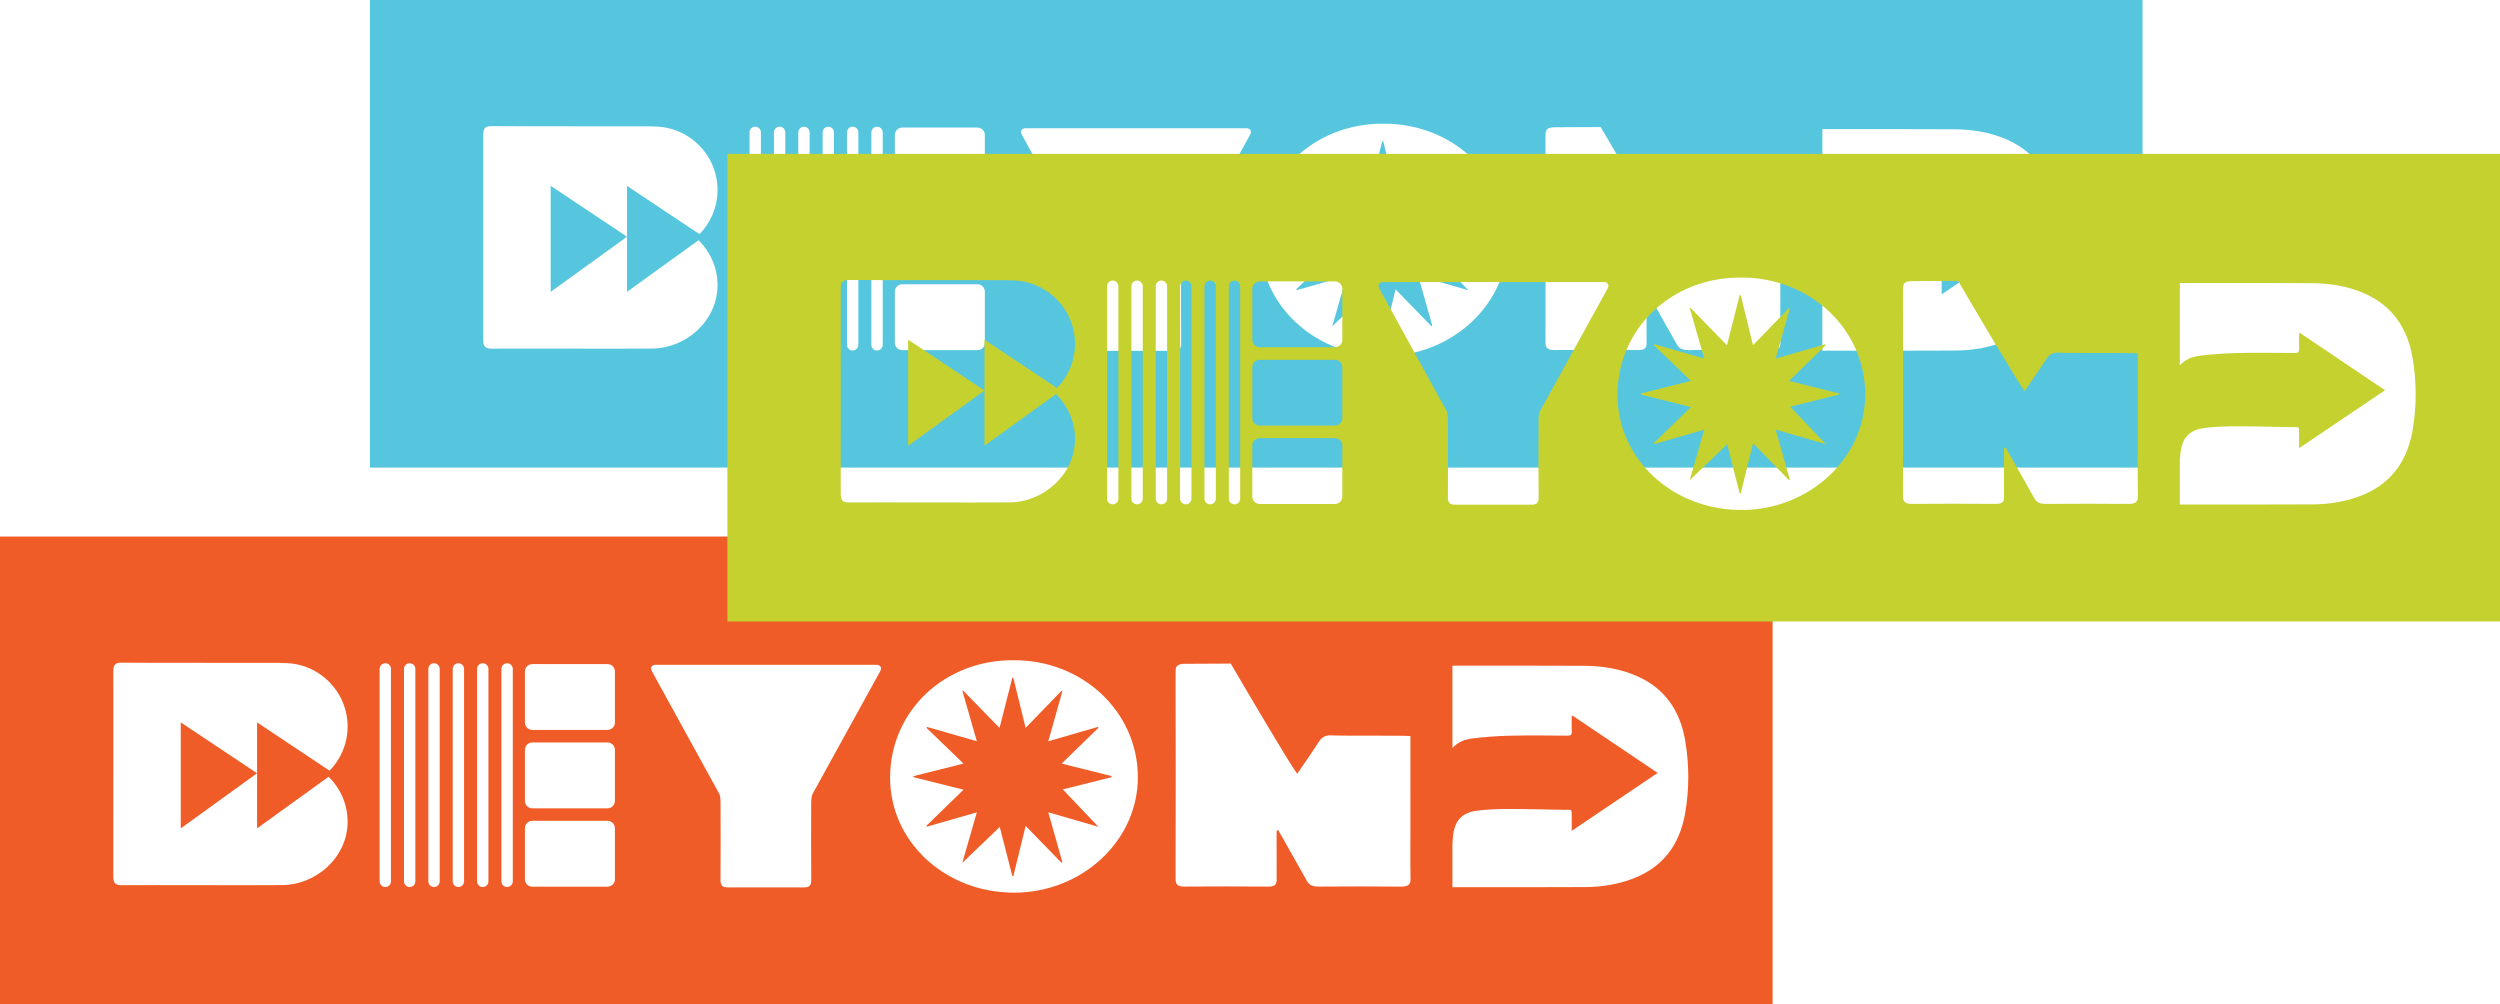 <svg xmlns="http://www.w3.org/2000/svg" viewBox="0 0 915.898 367.877"><defs><style>      .d {        fill: #f05c27;      }      .d, .e, .f {        stroke-width: 0px;      }      .g {        mix-blend-mode: multiply;      }      .e {        fill: #c5d12e;      }      .f {        fill: #56c6de;      }      .h {        isolation: isolate;      }    </style></defs><g class="h"><g id="b" data-name="Layer 2"><g id="c" data-name="Layer 1"><g><g><path class="f" d="M135.525,0v171.313h649.41V0H135.525ZM255.926,87.993c4.268,4.215,6.946,10.032,6.946,16.504,0,12.847-11.349,23.199-24.198,23.199-13.614.119-44.819-.061-58.435.034-2.383.016-3.221-.644-3.195-3.22l.007-75.042c-.022-2.473.64-3.28,3.121-3.259,13.613.115,43.886.03,57.501.071l1.935.078c12.848,0,23.264,10.415,23.264,23.262,0,6.3-2.533,11.982-6.602,16.169l-26.559-17.706v38.844l26.215-18.934ZM278.766,126.329c0,1.149-.93,2.081-2.081,2.081s-2.081-.932-2.081-2.081V48.5c0-1.149.93-2.081,2.081-2.081s2.081.932,2.081,2.081v77.83ZM287.692,126.329c0,1.149-.93,2.081-2.081,2.081s-2.081-.932-2.081-2.081V48.5c0-1.149.93-2.081,2.081-2.081s2.081.932,2.081,2.081v77.83ZM296.615,126.329c0,1.149-.93,2.081-2.081,2.081s-2.081-.932-2.081-2.081V48.5c0-1.149.93-2.081,2.081-2.081s2.081.932,2.081,2.081v77.83ZM305.541,126.329c0,1.149-.93,2.081-2.081,2.081s-2.081-.932-2.081-2.081V48.5c0-1.149.93-2.081,2.081-2.081s2.081.932,2.081,2.081v77.83ZM314.463,126.329c0,1.149-.93,2.081-2.081,2.081s-2.081-.932-2.081-2.081V48.5c0-1.149.93-2.081,2.081-2.081s2.081.932,2.081,2.081v77.83ZM323.389,126.329c0,1.149-.93,2.081-2.081,2.081s-2.081-.932-2.081-2.081V48.5c0-1.149.93-2.081,2.081-2.081s2.081.932,2.081,2.081v77.83ZM360.808,125.583c0,1.482-1.213,2.695-2.695,2.695h-27.587c-1.482,0-2.695-1.213-2.695-2.695v-18.735c0-1.482,1.213-2.695,2.695-2.695h27.587c1.482,0,2.695,1.213,2.695,2.695v18.735ZM360.808,96.872c0,1.482-1.213,2.695-2.695,2.695h-27.587c-1.482,0-2.695-1.213-2.695-2.695v-18.734c0-1.482,1.213-2.695,2.695-2.695h27.587c1.482,0,2.695,1.213,2.695,2.695v18.734ZM360.808,68.161c0,1.482-1.213,2.695-2.695,2.695h-27.587c-1.482,0-2.695-1.213-2.695-2.695v-18.734c0-1.482,1.213-2.695,2.695-2.695h27.587c1.482,0,2.695,1.213,2.695,2.695v18.734ZM457.994,49.347l-24.825,45.045c-.38,1.019-.458,2.123-.461,3.239-.032,9.352-.073,18.704.02,28.053.023,2.166-.633,2.873-2.741,2.848h-27.762c-2.108.026-2.764-.682-2.743-2.848.095-9.349.054-18.701.022-28.053-.004-1.116-.013-2.22-.393-3.239l-24.757-45.045c-.713-1.299-.085-2.362,1.398-2.362h80.844c1.482,0,2.112,1.063,1.398,2.362ZM507.076,130.471c-25.239.044-45.526-18.675-45.456-42.2.069-24.428,19.981-43.092,45.174-42.953,25.252-.156,45.477,18.779,45.595,42.681.115,23.297-20.297,42.429-45.313,42.472ZM648.745,128.253c-10.031-.1-20.064-.082-30.095-.008-2.286.018-3.61-.57-4.457-2.313l-10.179-18.04s-.508-.888-.797.19l.017,17.561c.044,1.903-.701,2.621-3.163,2.602-10.139-.082-20.281-.077-30.421-.003-2.505.018-3.449-.629-3.445-2.707.065-25.402.065-50.803,0-76.203-.005-2.102,1.008-2.702,3.474-2.704,5.582-.003,11.164-.028,16.746-.078,5.568,9.523,21.632,36.893,24.351,40.346,2.736-4.015,5.383-7.714,7.812-11.554,1.154-1.823,2.433-2.613,4.654-2.493,4.231.228,24.409-.005,28.639.227.145.008.222-.024.352-.024.003,11.584.009,23.169.009,34.752,0,5.849-.085,11.699.043,17.545.046,2.124-.792,2.927-3.541,2.901ZM752.874,101.485c-2.139,12.129-8.743,19.828-18.857,23.754-5.709,2.217-11.624,3.142-17.606,3.182-16.682.106-31.246.042-47.927.046h-.849v-16.112c.018-.188.038-.347.057-.611.091-1.295.183-2.605.449-3.871.943-4.492,3.701-6.923,8.958-7.51,3.632-.407,7.308-.551,10.966-.549,6.974.005,13.948.197,20.924.317,2.365.04,2.35-.501,2.352,2.35.002,1.671,0,3.342,0,5.349,10.618-7.16,20.944-14.124,31.482-21.228-10.49-7.064-20.795-14.002-31.099-20.941-.13.043-.261.088-.392.129,0,1.877-.068,3.759.024,5.632.06,1.22-.376,1.539-1.554,1.53-7.055-.047-14.115-.14-21.169.019-4.519.102-9.049.437-13.539.98-3.296.399-5.726,1.574-7.458,3.545v-30.173h1.101c16.408.003,30.697-.062,47.106.042,6.773.042,13.451,1.065,19.822,3.953,9.439,4.28,15.32,12.062,17.253,23.498,1.497,8.864,1.516,17.826-.043,26.67Z"></path><path class="f" d="M537.958,70.064c-.074-.105-.147-.209-.221-.314-5.965,1.725-11.93,3.45-18.174,5.256,1.79-6.335,3.48-12.319,5.17-18.304-.117-.049-.234-.097-.353-.147-4.299,4.446-8.598,8.893-13.11,13.558-1.572-6.412-3.039-12.396-4.506-18.378-.124.012-.251.026-.376.039-1.523,5.989-3.046,11.978-4.667,18.35-4.636-4.757-8.998-9.233-13.36-13.708l-.246.182c1.734,6.027,3.468,12.053,5.292,18.398-6.242-1.79-12.244-3.512-18.243-5.232-.067.115-.135.228-.205.342,4.429,4.272,8.856,8.544,13.558,13.083-6.366,1.591-12.327,3.083-18.288,4.577.008.139.014.278.019.418,5.974,1.492,11.947,2.985,18.276,4.567-4.725,4.59-9.175,8.915-13.628,13.239.065.102.131.205.196.307,6.013-1.725,12.027-3.449,18.316-5.255-1.825,6.334-3.562,12.362-5.338,18.521,4.648-4.458,9.134-8.764,13.726-13.169,1.532,5.988,3.07,11.994,4.606,18.0.125-.001.252-.003.377-.004,1.474-6.02,2.95-12.041,4.5-18.371,4.55,4.674,8.85,9.091,13.149,13.508.101-.086.202-.174.303-.262-1.691-5.971-3.381-11.943-5.164-18.241,6.334,1.835,12.29,3.561,18.378,5.324-4.432-4.651-8.709-9.138-13.062-13.707,5.929-1.482,11.899-2.977,17.869-4.469-.005-.14-.009-.278-.015-.418-5.983-1.495-11.969-2.988-18.269-4.562,4.632-4.508,9.062-8.818,13.49-13.129Z"></path><polygon class="f" points="201.743 106.927 229.71 86.728 201.743 68.083 201.743 106.927"></polygon></g><g><path class="d" d="M0,196.564v171.313h649.41v-171.313H0ZM120.401,284.556c4.268,4.215,6.946,10.032,6.946,16.504,0,12.847-11.349,23.199-24.198,23.199-13.614.119-44.819-.061-58.435.034-2.383.016-3.221-.644-3.195-3.22l.007-75.042c-.022-2.473.64-3.28,3.121-3.259,13.613.115,43.886.03,57.501.071l1.935.078c12.848,0,23.264,10.415,23.264,23.262,0,6.3-2.533,11.982-6.602,16.169l-26.559-17.706v38.844l26.215-18.934ZM143.241,322.893c0,1.149-.93,2.081-2.081,2.081s-2.081-.932-2.081-2.081v-77.83c0-1.149.93-2.081,2.081-2.081s2.081.932,2.081,2.081v77.83ZM152.167,322.893c0,1.149-.93,2.081-2.081,2.081s-2.081-.932-2.081-2.081v-77.83c0-1.149.93-2.081,2.081-2.081s2.081.932,2.081,2.081v77.83ZM161.09,322.893c0,1.149-.93,2.081-2.081,2.081s-2.081-.932-2.081-2.081v-77.83c0-1.149.93-2.081,2.081-2.081s2.081.932,2.081,2.081v77.83ZM170.016,322.893c0,1.149-.93,2.081-2.081,2.081s-2.081-.932-2.081-2.081v-77.83c0-1.149.93-2.081,2.081-2.081s2.081.932,2.081,2.081v77.83ZM178.938,322.893c0,1.149-.93,2.081-2.081,2.081s-2.081-.932-2.081-2.081v-77.83c0-1.149.93-2.081,2.081-2.081s2.081.932,2.081,2.081v77.83ZM187.864,322.893c0,1.149-.93,2.081-2.081,2.081s-2.081-.932-2.081-2.081v-77.83c0-1.149.93-2.081,2.081-2.081s2.081.932,2.081,2.081v77.83ZM225.282,322.147c0,1.482-1.213,2.695-2.695,2.695h-27.587c-1.482,0-2.695-1.213-2.695-2.695v-18.735c0-1.482,1.213-2.695,2.695-2.695h27.587c1.482,0,2.695,1.213,2.695,2.695v18.735ZM225.282,293.435c0,1.482-1.213,2.695-2.695,2.695h-27.587c-1.482,0-2.695-1.213-2.695-2.695v-18.734c0-1.482,1.213-2.695,2.695-2.695h27.587c1.482,0,2.695,1.213,2.695,2.695v18.734ZM225.282,264.724c0,1.482-1.213,2.695-2.695,2.695h-27.587c-1.482,0-2.695-1.213-2.695-2.695v-18.734c0-1.482,1.213-2.695,2.695-2.695h27.587c1.482,0,2.695,1.213,2.695,2.695v18.734ZM322.469,245.911l-24.825,45.045c-.38,1.019-.458,2.123-.461,3.239-.032,9.352-.073,18.704.02,28.053.023,2.166-.633,2.873-2.741,2.848h-27.762c-2.108.026-2.764-.682-2.743-2.848.095-9.349.054-18.701.022-28.053-.004-1.116-.013-2.22-.393-3.239l-24.757-45.045c-.713-1.299-.085-2.362,1.398-2.362h80.844c1.482,0,2.112,1.063,1.398,2.362ZM371.551,327.034c-25.239.044-45.526-18.675-45.456-42.2.069-24.428,19.981-43.092,45.174-42.953,25.252-.156,45.477,18.779,45.595,42.681.115,23.297-20.297,42.429-45.313,42.472ZM513.22,324.817c-10.031-.1-20.064-.082-30.095-.008-2.286.018-3.61-.57-4.457-2.313l-10.179-18.04s-.508-.888-.797.19l.017,17.561c.044,1.903-.701,2.621-3.163,2.602-10.139-.082-20.281-.077-30.421-.003-2.505.018-3.449-.629-3.445-2.707.065-25.402.065-50.803,0-76.203-.005-2.102,1.008-2.702,3.474-2.704,5.582-.003,11.164-.028,16.746-.078,5.568,9.523,21.632,36.893,24.351,40.346,2.736-4.015,5.383-7.714,7.812-11.554,1.154-1.823,2.433-2.613,4.654-2.493,4.231.228,24.409-.005,28.639.227.145.008.222-.024.352-.024.003,11.584.009,23.169.009,34.752,0,5.849-.085,11.699.043,17.545.046,2.124-.792,2.927-3.541,2.901ZM617.348,298.049c-2.139,12.129-8.743,19.828-18.857,23.754-5.709,2.217-11.624,3.142-17.606,3.182-16.682.106-31.246.042-47.927.046h-.849v-16.112c.018-.188.038-.347.057-.611.091-1.295.183-2.605.449-3.871.943-4.492,3.701-6.923,8.958-7.51,3.632-.407,7.308-.551,10.966-.549,6.974.005,13.948.197,20.924.317,2.365.04,2.35-.501,2.352,2.35.002,1.671,0,3.342,0,5.349,10.618-7.16,20.944-14.124,31.482-21.228-10.49-7.064-20.795-14.002-31.099-20.941-.13.043-.261.088-.392.129,0,1.877-.068,3.759.024,5.632.06,1.22-.376,1.539-1.554,1.53-7.055-.047-14.115-.14-21.169.019-4.519.102-9.049.437-13.539.98-3.296.399-5.726,1.574-7.458,3.545v-30.173h1.101c16.408.003,30.697-.062,47.106.042,6.773.042,13.451,1.065,19.822,3.953,9.439,4.28,15.32,12.062,17.253,23.498,1.497,8.864,1.516,17.826-.043,26.67Z"></path><path class="d" d="M402.433,266.628c-.074-.105-.147-.209-.221-.314-5.965,1.725-11.93,3.45-18.174,5.256,1.79-6.335,3.48-12.319,5.17-18.304-.117-.049-.234-.097-.353-.147-4.299,4.446-8.598,8.893-13.11,13.558-1.572-6.412-3.039-12.396-4.506-18.378-.124.012-.251.026-.376.039-1.523,5.989-3.046,11.978-4.667,18.35-4.636-4.757-8.998-9.233-13.36-13.708l-.246.182c1.734,6.027,3.468,12.053,5.292,18.398-6.242-1.79-12.244-3.512-18.243-5.232-.067.115-.135.228-.205.342,4.429,4.272,8.856,8.544,13.558,13.083-6.366,1.591-12.327,3.083-18.288,4.577.008.139.014.278.019.418,5.974,1.492,11.947,2.985,18.276,4.567-4.725,4.59-9.175,8.915-13.628,13.239.065.102.131.205.196.307,6.013-1.725,12.027-3.449,18.316-5.255-1.825,6.334-3.562,12.362-5.338,18.521,4.648-4.458,9.134-8.764,13.726-13.169,1.532,5.988,3.07,11.994,4.606,18.0.125-.001.252-.003.377-.004,1.474-6.02,2.95-12.041,4.5-18.371,4.55,4.674,8.85,9.091,13.149,13.508.101-.086.202-.174.303-.262-1.691-5.971-3.381-11.943-5.164-18.241,6.334,1.835,12.29,3.561,18.378,5.324-4.432-4.651-8.709-9.138-13.062-13.707,5.929-1.482,11.899-2.977,17.869-4.469-.005-.14-.009-.278-.015-.418-5.983-1.495-11.969-2.988-18.269-4.562,4.632-4.508,9.062-8.818,13.49-13.129Z"></path><polygon class="d" points="66.218 303.49 94.185 283.291 66.218 264.646 66.218 303.49"></polygon></g><g class="g"><path class="e" d="M266.488,56.363v171.313h649.41V56.363H266.488ZM386.889,144.356c4.268,4.215,6.946,10.032,6.946,16.504,0,12.847-11.349,23.199-24.198,23.199-13.614.119-44.819-.061-58.435.034-2.383.016-3.221-.644-3.195-3.22l.007-75.042c-.022-2.473.64-3.28,3.121-3.259,13.613.115,43.886.03,57.501.071l1.935.078c12.848,0,23.264,10.415,23.264,23.262,0,6.3-2.533,11.982-6.602,16.169l-26.559-17.706v38.844l26.215-18.934ZM409.729,182.693c0,1.149-.93,2.081-2.081,2.081s-2.081-.932-2.081-2.081v-77.83c0-1.149.93-2.081,2.081-2.081s2.081.932,2.081,2.081v77.83ZM418.655,182.693c0,1.149-.93,2.081-2.081,2.081s-2.081-.932-2.081-2.081v-77.83c0-1.149.93-2.081,2.081-2.081s2.081.932,2.081,2.081v77.83ZM427.577,182.693c0,1.149-.93,2.081-2.081,2.081s-2.081-.932-2.081-2.081v-77.83c0-1.149.93-2.081,2.081-2.081s2.081.932,2.081,2.081v77.83ZM436.503,182.693c0,1.149-.93,2.081-2.081,2.081s-2.081-.932-2.081-2.081v-77.83c0-1.149.93-2.081,2.081-2.081s2.081.932,2.081,2.081v77.83ZM445.426,182.693c0,1.149-.93,2.081-2.081,2.081s-2.081-.932-2.081-2.081v-77.83c0-1.149.93-2.081,2.081-2.081s2.081.932,2.081,2.081v77.83ZM454.352,182.693c0,1.149-.93,2.081-2.081,2.081s-2.081-.932-2.081-2.081v-77.83c0-1.149.93-2.081,2.081-2.081s2.081.932,2.081,2.081v77.83ZM491.77,181.946c0,1.482-1.213,2.695-2.695,2.695h-27.587c-1.482,0-2.695-1.213-2.695-2.695v-18.735c0-1.482,1.213-2.695,2.695-2.695h27.587c1.482,0,2.695,1.213,2.695,2.695v18.735ZM491.77,153.235c0,1.482-1.213,2.695-2.695,2.695h-27.587c-1.482,0-2.695-1.213-2.695-2.695v-18.734c0-1.482,1.213-2.695,2.695-2.695h27.587c1.482,0,2.695,1.213,2.695,2.695v18.734ZM491.77,124.524c0,1.482-1.213,2.695-2.695,2.695h-27.587c-1.482,0-2.695-1.213-2.695-2.695v-18.734c0-1.482,1.213-2.695,2.695-2.695h27.587c1.482,0,2.695,1.213,2.695,2.695v18.734ZM588.957,105.71l-24.825,45.045c-.38,1.019-.458,2.123-.461,3.239-.032,9.352-.073,18.704.02,28.053.023,2.166-.633,2.873-2.741,2.848h-27.762c-2.108.026-2.764-.682-2.743-2.848.095-9.349.054-18.701.022-28.053-.004-1.116-.013-2.22-.393-3.239l-24.757-45.045c-.713-1.299-.085-2.362,1.398-2.362h80.844c1.482,0,2.112,1.063,1.398,2.362ZM638.038,186.834c-25.239.044-45.526-18.675-45.456-42.2.069-24.428,19.981-43.092,45.174-42.953,25.252-.156,45.477,18.779,45.595,42.681.115,23.297-20.297,42.429-45.313,42.472ZM779.707,184.617c-10.031-.1-20.064-.082-30.095-.008-2.286.018-3.61-.57-4.457-2.313l-10.179-18.04s-.508-.888-.797.19l.017,17.561c.044,1.903-.701,2.621-3.163,2.602-10.139-.082-20.281-.077-30.421-.003-2.505.018-3.449-.629-3.445-2.707.065-25.402.065-50.803,0-76.203-.005-2.102,1.008-2.702,3.474-2.704,5.582-.003,11.164-.028,16.746-.078,5.568,9.523,21.632,36.893,24.351,40.346,2.736-4.015,5.383-7.714,7.812-11.554,1.154-1.823,2.433-2.613,4.654-2.493,4.231.228,24.409-.005,28.639.227.145.008.222-.024.352-.024.003,11.584.009,23.169.009,34.752,0,5.849-.085,11.699.043,17.545.046,2.124-.792,2.927-3.541,2.901ZM883.836,157.849c-2.139,12.129-8.743,19.828-18.857,23.754-5.709,2.217-11.624,3.142-17.606,3.182-16.682.106-31.246.042-47.927.046h-.849v-16.112c.018-.188.038-.347.057-.611.091-1.295.183-2.605.449-3.871.943-4.492,3.701-6.923,8.958-7.51,3.632-.407,7.308-.551,10.966-.549,6.974.005,13.948.197,20.924.317,2.365.04,2.35-.501,2.352,2.35.002,1.671,0,3.342,0,5.349,10.618-7.16,20.944-14.124,31.482-21.228-10.49-7.064-20.795-14.002-31.099-20.941-.13.043-.261.088-.392.129,0,1.877-.068,3.759.024,5.632.06,1.22-.376,1.539-1.554,1.53-7.055-.047-14.115-.14-21.169.019-4.519.102-9.049.437-13.539.98-3.296.399-5.726,1.574-7.458,3.545v-30.173h1.101c16.408.003,30.697-.062,47.106.042,6.773.042,13.451,1.065,19.822,3.953,9.439,4.28,15.32,12.062,17.253,23.498,1.497,8.864,1.516,17.826-.043,26.67Z"></path><path class="e" d="M668.92,126.428c-.074-.105-.147-.209-.221-.314-5.965,1.725-11.93,3.45-18.174,5.256,1.79-6.335,3.48-12.319,5.17-18.304-.117-.049-.234-.097-.353-.147-4.299,4.446-8.598,8.893-13.11,13.558-1.572-6.412-3.039-12.396-4.506-18.378-.124.012-.251.026-.376.039-1.523,5.989-3.046,11.978-4.667,18.35-4.636-4.757-8.998-9.233-13.36-13.708l-.246.182c1.734,6.027,3.468,12.053,5.292,18.398-6.242-1.79-12.244-3.512-18.243-5.232-.067.115-.135.228-.205.342,4.429,4.272,8.856,8.544,13.558,13.083-6.366,1.591-12.327,3.083-18.288,4.577.008.139.014.278.019.418,5.974,1.492,11.947,2.985,18.276,4.567-4.725,4.59-9.175,8.915-13.628,13.239.065.102.131.205.196.307,6.013-1.725,12.027-3.449,18.316-5.255-1.825,6.334-3.562,12.362-5.338,18.521,4.648-4.458,9.134-8.764,13.726-13.169,1.532,5.988,3.07,11.994,4.606,18.0.125-.001.252-.003.377-.004,1.474-6.02,2.95-12.041,4.5-18.371,4.55,4.674,8.85,9.091,13.149,13.508.101-.086.202-.174.303-.262-1.691-5.971-3.381-11.943-5.164-18.241,6.334,1.835,12.29,3.561,18.378,5.324-4.432-4.651-8.709-9.138-13.062-13.707,5.929-1.482,11.899-2.977,17.869-4.469-.005-.14-.009-.278-.015-.418-5.983-1.495-11.969-2.988-18.269-4.562,4.632-4.508,9.062-8.818,13.49-13.129Z"></path><polygon class="e" points="332.706 163.29 360.673 143.091 332.706 124.446 332.706 163.29"></polygon></g></g></g></g></g></svg>